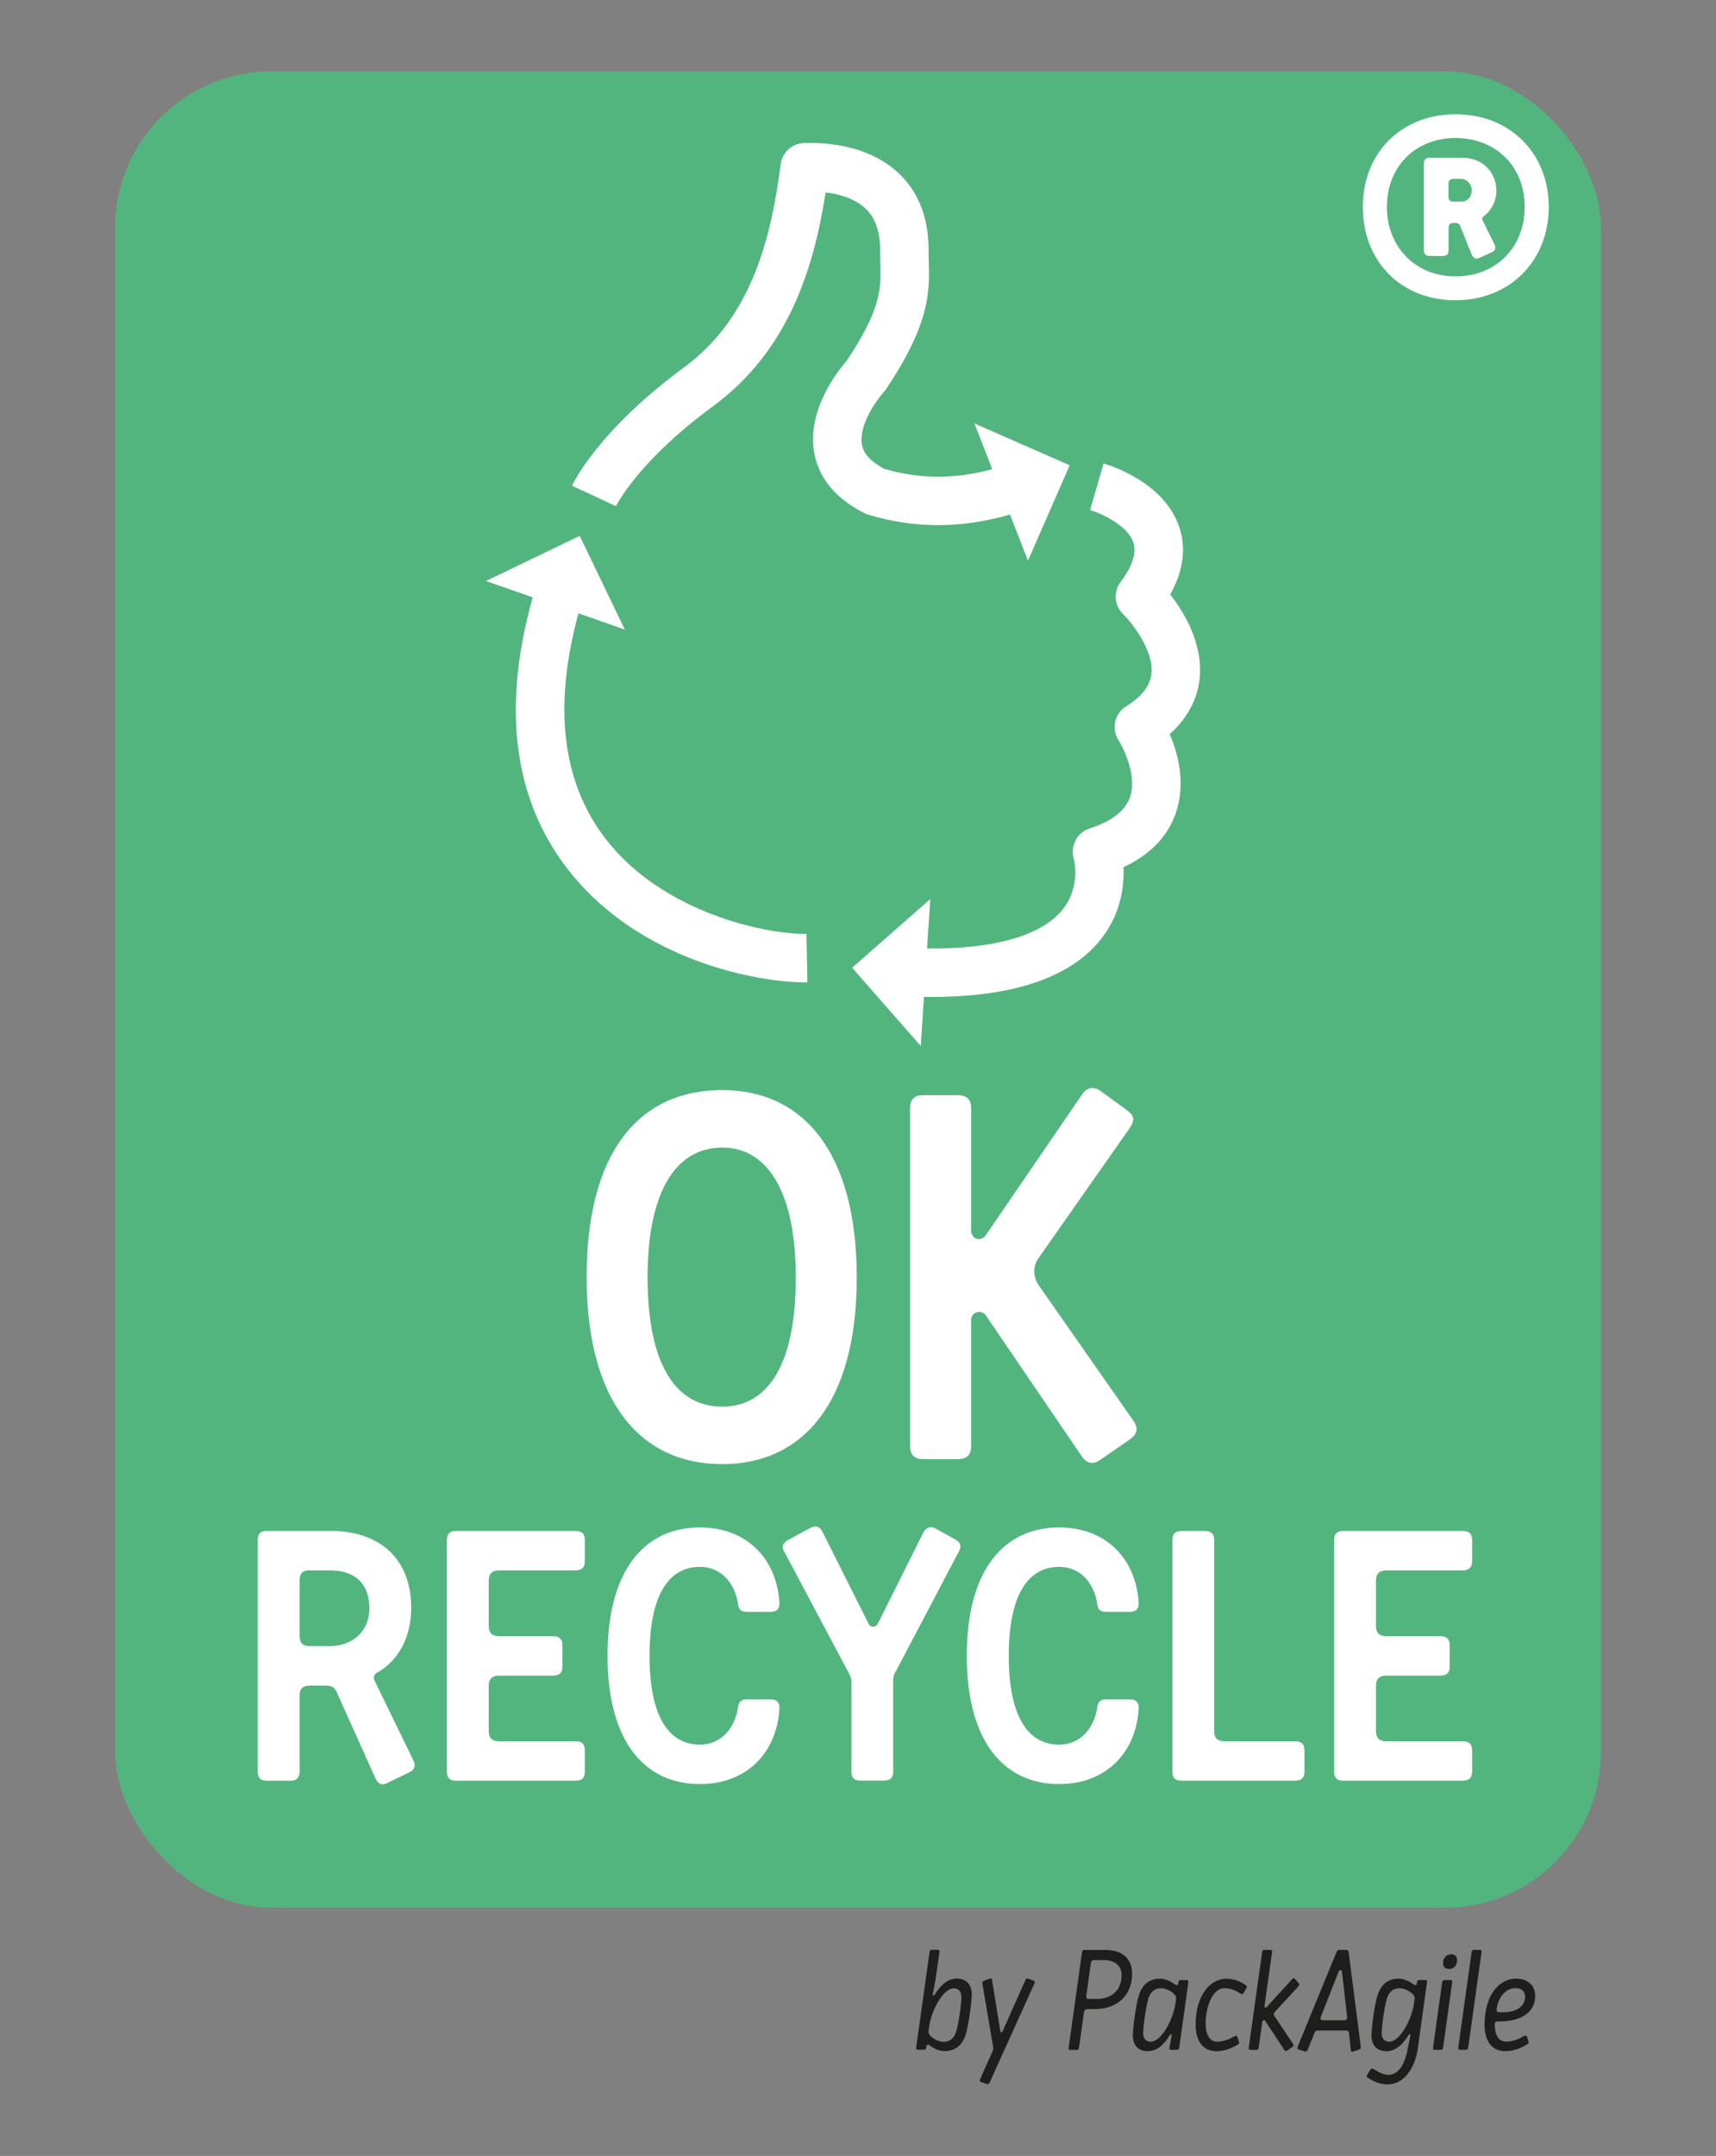 <svg xmlns="http://www.w3.org/2000/svg" id="Calque_1" data-name="Calque 1" viewBox="0 0 212.57 266.98"><rect x="0" y="0" width="212.57" height="266.98" fill="#808080" stroke="none"/><defs><style>      .cls-1 {        fill: #53b57e;      }      .cls-2 {        fill: #fff;      }      .cls-3 {        fill: #1e1e1d;      }    </style></defs><rect class="cls-1" x="14.26" y="8.85" width="184.06" height="227.39" rx="19.33" ry="19.33"></rect><g><path class="cls-2" d="M132.51,57.62l-5.17,11.8-2.23-5.7c-3.03.87-5.98,1.31-8.9,1.31s-5.77-.43-8.64-1.29c-.17-.05-.33-.12-.48-.19-4.43-2.21-5.83-5.27-6.22-7.44-.98-5.35,3.01-10.29,4.01-11.43,4.34-6.49,4.26-9.06,4.17-12.02-.01-.54-.03-1.07-.02-1.62,0-2.28-.55-3.97-1.74-5.14-.82-.82-2.33-1.75-5.02-2.07-1.48,9.48-4.6,19.62-14,26.52-9.25,6.78-11.94,12.27-11.97,12.33l-5.44-2.53c.12-.27,3.21-6.82,13.86-14.64,8.49-6.22,10.82-16.22,11.99-25.18.19-1.48,1.44-2.59,2.93-2.62h.1c6.32-.14,9.91,2.08,11.78,3.93,2.36,2.34,3.54,5.52,3.51,9.45-.01.47,0,.93.02,1.39.1,3.52.22,7.5-5.3,15.72-.09.13-.19.25-.29.37-.83.91-3.13,4.08-2.69,6.47.08.44.32,1.73,2.78,3.02,4.42,1.28,8.71,1.3,13.37.04l-2.21-5.66,11.8,5.18Z"></path><path class="cls-2" d="M144.9,90.91c1.02,2.39,2.04,6.13.73,9.84-1.02,2.89-3.19,5.11-6.46,6.64.1,2.28-.28,5.63-2.66,8.74-3.72,4.87-10.87,7.33-21.25,7.33-.27,0-.54,0-.81-.01l-.39,6.08-8.5-9.69,9.68-8.5-.4,6.12c10.65.09,15.04-2.59,16.86-4.91,2.21-2.84,1.34-6.12,1.3-6.26-.43-1.55.43-3.2,1.96-3.69,2.72-.88,4.41-2.17,5-3.83.93-2.58-.7-6.01-1.41-7.11-.43-.68-.58-1.51-.4-2.3.18-.78.66-1.47,1.35-1.89,1.93-1.2,2.96-2.51,3.13-4.01.33-2.92-2.43-6.35-3.52-7.43-1.07-1.05-1.2-2.73-.31-3.94,1.49-1.98,2.02-3.64,1.59-4.92-.73-2.2-4.19-3.67-5.35-4.01l1.66-5.76c.76.21,7.49,2.28,9.37,7.84.9,2.65.52,5.46-1.11,8.38,1.74,2.23,4.11,6.14,3.64,10.48-.21,1.89-1.06,4.45-3.7,6.81Z"></path><path class="cls-2" d="M100.02,121.64c-.11.01-.22.01-.33.01-5.52,0-20.59-2.5-29.54-14.25-6.57-8.63-7.97-19.87-4.16-33.43l-5.79-2.02,11.61-5.59,5.59,11.6-5.74-2.01c-3.14,11.48-2.05,20.83,3.27,27.81,7.01,9.22,19.82,11.95,24.97,11.89l.12,5.99Z"></path></g><g><path class="cls-2" d="M40.96,189.58c6,0,9.98,3.38,9.98,9.55,0,3.56-1.58,6.55-4.24,8.01-.34.17-.51.56-.3.99l4.8,9.85c.34.73.13,1.2-.51,1.5l-2.66,1.29c-.64.34-1.11.26-1.5-.51l-4.84-10.75c-.3-.6-.6-.77-1.33-.77h-1.97c-.9,0-1.28.38-1.28,1.28v9.38c0,.77-.39,1.11-1.11,1.11h-2.96c-.69,0-1.11-.3-1.11-1.11v-28.7c0-.81.38-1.11,1.11-1.11h7.92ZM38.39,194.46c-.9,0-1.28.34-1.28,1.29v6.81c0,.94.43,1.29,1.28,1.29h2.4c3.04,0,4.97-1.97,4.97-4.67,0-3.08-1.8-4.71-4.84-4.71h-2.53Z"></path><path class="cls-2" d="M60.54,214.34c0,.94.47,1.29,1.29,1.29h9.46c.73,0,1.16.3,1.16,1.16v2.61c0,.81-.43,1.11-1.16,1.11h-14.82c-.69,0-1.11-.3-1.11-1.11v-28.7c0-.81.43-1.11,1.11-1.11h14.82c.73,0,1.16.3,1.16,1.11v2.61c0,.81-.43,1.16-1.16,1.16h-9.46c-.81,0-1.29.34-1.29,1.29v5.57c0,.94.47,1.29,1.29,1.29h6.68c.73,0,1.16.3,1.16,1.16v2.61c0,.81-.43,1.11-1.16,1.11h-6.68c-.81,0-1.29.34-1.29,1.29v5.57Z"></path><path class="cls-2" d="M86.71,216.05c2.66,0,4.33-2.1,4.71-4.58.09-.69.34-1.03,1.11-1.03h2.91c.86,0,1.16.47,1.11,1.2-.34,5.35-3.98,9.29-9.85,9.29-6.77,0-11.44-5.18-11.44-15.89s4.67-15.89,11.44-15.89c5.87,0,9.51,3.94,9.85,9.29.04.73-.26,1.16-1.11,1.16h-2.91c-.77,0-1.03-.3-1.11-.99-.38-2.53-2.06-4.58-4.71-4.58-3.68,0-6.25,3.17-6.25,11.01s2.57,11.01,6.25,11.01Z"></path><path class="cls-2" d="M110.65,219.39c0,.81-.43,1.11-1.16,1.11h-2.91c-.73,0-1.11-.3-1.11-1.11v-11.18c0-.34-.13-.68-.3-.98l-7.97-14.99c-.43-.69-.26-1.16.43-1.54l2.7-1.46c.69-.39,1.2-.21,1.54.43l5.74,11.44c.26.47.86.43,1.11,0l5.65-11.31c.34-.64.86-.86,1.54-.51l2.4,1.33c.73.39.81.9.47,1.5l-7.84,14.91c-.21.3-.3.69-.3,1.03v11.35Z"></path><path class="cls-2" d="M131.21,216.05c2.66,0,4.33-2.1,4.71-4.58.09-.69.34-1.03,1.11-1.03h2.91c.86,0,1.16.47,1.11,1.2-.34,5.35-3.98,9.29-9.85,9.29-6.77,0-11.44-5.18-11.44-15.89s4.67-15.89,11.44-15.89c5.87,0,9.51,3.94,9.85,9.29.04.73-.26,1.16-1.11,1.16h-2.91c-.77,0-1.03-.3-1.11-.99-.38-2.53-2.06-4.58-4.71-4.58-3.68,0-6.25,3.17-6.25,11.01s2.57,11.01,6.25,11.01Z"></path><path class="cls-2" d="M150.4,214.34c0,.94.47,1.29,1.29,1.29h8.74c.73,0,1.16.3,1.16,1.16v2.61c0,.81-.43,1.11-1.16,1.11h-14.09c-.69,0-1.11-.3-1.11-1.11v-28.7c0-.81.43-1.11,1.11-1.11h2.91c.73,0,1.16.3,1.16,1.11v23.64Z"></path><path class="cls-2" d="M170.45,214.34c0,.94.47,1.29,1.29,1.29h9.46c.73,0,1.16.3,1.16,1.16v2.61c0,.81-.43,1.11-1.16,1.11h-14.82c-.69,0-1.11-.3-1.11-1.11v-28.7c0-.81.43-1.11,1.11-1.11h14.82c.73,0,1.16.3,1.16,1.11v2.61c0,.81-.43,1.16-1.16,1.16h-9.46c-.81,0-1.29.34-1.29,1.29v5.57c0,.94.47,1.29,1.29,1.29h6.68c.73,0,1.16.3,1.16,1.16v2.61c0,.81-.43,1.11-1.16,1.11h-6.68c-.81,0-1.29.34-1.29,1.29v5.57Z"></path></g><g><path class="cls-3" d="M119.56,252.12c-.41,1.22-1.32,1.88-2.54,1.88-.72,0-1.35-.33-1.92-.75-.12-.1-.33-.05-.36.15l-.02.21c-.02.14-.12.22-.27.22h-.75c-.17,0-.24-.1-.21-.26l1.66-11.86c.02-.17.12-.26.27-.26h.75c.15,0,.24.09.21.26l-.5,3.48-.34,1.8c-.03.15.14.19.21.07.82-1.34,1.71-2.04,2.78-2.04,1.2,0,1.85.81,1.85,1.94,0,.89-.41,4.08-.82,5.16ZM119.09,247.26c0-.72-.43-1.04-.94-1.04-1.27,0-2.76,2.64-3.07,4.8l-.05.36c-.03.26,0,.46.14.63.33.43,1.1.84,1.7.84.84,0,1.3-.46,1.56-1.22.33-.99.67-3.56.67-4.37Z"></path><path class="cls-3" d="M122.95,254.03c.09-.17.1-.34.09-.46l-1.35-7.95c-.03-.15.02-.27.19-.33l.74-.26c.17-.07.26,0,.27.17l1.03,6.36c.03.15.21.15.27,0l2.83-6.36c.07-.17.19-.24.36-.17l.65.24c.17.07.19.19.12.33l-5.57,12.32c-.07.15-.17.22-.34.15l-.72-.24c-.15-.05-.17-.17-.12-.33l1.56-3.48Z"></path><path class="cls-3" d="M136.86,241.47c2.38,0,3.38,1.22,3.38,3.02,0,2.57-1.87,4.3-4.52,4.3h-.99c-.27,0-.41.14-.45.41l-.62,4.39c-.03.17-.12.26-.27.26h-.8c-.14,0-.24-.07-.21-.26l1.66-11.86c.02-.17.12-.26.27-.26h2.55ZM135.58,242.72c-.27,0-.41.14-.46.43l-.55,3.96c-.05.29.07.43.33.43h.99c1.61,0,3.05-.91,3.05-2.96,0-1.01-.67-1.85-2.21-1.85h-1.15Z"></path><path class="cls-3" d="M141.14,246.93c.41-1.23,1.32-1.9,2.54-1.9.72,0,1.37.34,1.92.75.12.1.33.07.36-.15l.03-.21c.02-.14.12-.22.26-.22h.75c.17,0,.24.1.21.27l-1.13,8.11c-.03.17-.12.26-.29.26h-.74c-.15,0-.22-.07-.19-.24l.29-1.56c.03-.14-.14-.17-.21-.05-.82,1.34-1.71,2.02-2.78,2.02-1.2,0-1.83-.8-1.83-1.94,0-.87.39-4.06.81-5.14ZM141.61,251.8c0,.72.43,1.04.94,1.04,1.27,0,2.76-2.64,3.07-4.8l.05-.36c.03-.27,0-.48-.12-.63-.34-.43-1.11-.84-1.71-.84-.82,0-1.3.45-1.56,1.2-.33.99-.67,3.58-.67,4.39Z"></path><path class="cls-3" d="M152.98,252.14c.15-.07.27-.02.31.14l.19.58c.03.12,0,.24-.14.33-.94.57-1.85.82-2.64.82-1.64,0-2.59-1.2-2.59-3.29,0-3.51,1.71-5.69,3.84-5.69.79,0,1.65.27,2.42.84.1.07.12.19.03.31l-.33.6c-.1.15-.22.21-.36.12-.81-.5-1.3-.69-2.06-.69-1.41,0-2.3,2.28-2.3,4.32,0,1.39.5,2.3,1.37,2.3.75,0,1.3-.17,2.25-.69Z"></path><path class="cls-3" d="M156.7,250.24c-.1-.14-.29-.07-.33.12l-.45,3.22c-.02.15-.1.26-.27.26h-.75c-.17,0-.24-.1-.21-.26l1.66-11.86c.02-.15.1-.26.27-.26h.75c.17,0,.22.1.21.26l-.94,6.7c-.02.17.14.26.29.1l3.14-3.44c.1-.12.24-.14.34-.02l.46.53c.1.14.1.26-.03.39l-2.9,3.15c-.17.17-.19.31-.1.48l2.35,3.51c.09.14.07.26-.08.36l-.63.43c-.15.1-.27.1-.36-.02l-2.42-3.67Z"></path><path class="cls-3" d="M166.79,241.47c.17,0,.26.09.27.24l1.51,11.77c.02.17-.07.27-.22.33l-.75.24c-.15.05-.26-.04-.27-.19l-.22-2.12c-.02-.17-.1-.29-.36-.29h-3.48c-.26,0-.36.12-.43.29l-.86,2.12c-.07.15-.21.22-.33.19l-.77-.24c-.15-.05-.21-.15-.14-.33l4.83-11.77c.07-.15.19-.24.34-.24h.87ZM166.23,244.17c-.03-.26-.31-.27-.41,0l-2.19,5.55c-.08.21-.08.46.21.46h2.69c.31,0,.38-.27.34-.46l-.63-5.55Z"></path><path class="cls-3" d="M174.71,252.04c.03-.14-.14-.17-.21-.05-.82,1.34-1.71,2.02-2.78,2.02-1.2,0-1.83-.8-1.83-1.94,0-.87.39-4.06.81-5.14.41-1.23,1.32-1.9,2.54-1.9.72,0,1.37.34,1.92.75.12.1.33.07.36-.15l.03-.21c.02-.14.1-.22.26-.22h.75c.17,0,.24.1.21.27l-1.13,8.14c-.36,2.57-1.76,4.51-3.74,4.51-1.11,0-1.9-.48-2.47-.82-.12-.08-.19-.17-.08-.34l.38-.63c.1-.15.21-.22.36-.14.72.41,1.22.75,1.94.75.94,0,1.92-.87,2.36-3.26l.33-1.64ZM171.16,251.8c0,.72.43,1.04.94,1.04,1.27,0,2.76-2.64,3.07-4.8l.05-.36c.03-.27,0-.48-.12-.63-.34-.43-1.11-.84-1.71-.84-.82,0-1.3.45-1.56,1.2-.33.99-.67,3.58-.67,4.39Z"></path><path class="cls-3" d="M178.75,253.58c-.02.15-.1.26-.27.26h-.75c-.17,0-.24-.1-.21-.26l1.13-8.11c.03-.17.12-.27.29-.27h.74c.19,0,.24.1.21.27l-1.13,8.11ZM179.76,242.01c.48,0,.74.27.74.72,0,.68-.43,1.1-.99,1.1-.48,0-.75-.27-.75-.72,0-.69.45-1.1,1.01-1.1Z"></path><path class="cls-3" d="M181.87,253.58c-.02.15-.1.26-.27.26h-.75c-.17,0-.24-.1-.21-.26l1.66-11.86c.02-.15.1-.26.27-.26h.75c.17,0,.22.1.21.26l-1.66,11.86Z"></path><path class="cls-3" d="M185.54,250.32c-.22,0-.38.1-.38.38.02,1.35.5,2.12,1.41,2.12.75,0,1.32-.19,2.28-.72.14-.07.27-.03.31.14l.19.58c.03.12-.02.24-.14.33-.96.58-1.9.86-2.74.86-1.8,0-2.55-1.44-2.57-3.24,0-3.58,1.7-5.74,3.91-5.74,1.71,0,2.36,1.1,2.36,2.09,0,2.79-2.98,3.2-4.23,3.2h-.39ZM185.73,249.19h.6c.63,0,2.59-.24,2.59-1.95,0-.57-.36-1.04-1.22-1.04-1.23,0-2.14,1.25-2.31,2.62-.02.19.03.38.34.38Z"></path></g><path class="cls-2" d="M180.3,14.15c6.74,0,11.55,4.81,11.55,11.48s-4.81,11.55-11.55,11.55-11.48-4.81-11.48-11.55,4.81-11.48,11.48-11.48ZM180.3,34.23c5,0,8.57-3.57,8.57-8.6s-3.57-8.54-8.57-8.54-8.5,3.57-8.5,8.54,3.57,8.6,8.5,8.6ZM181.26,19.55c2.48,0,4.1,1.92,4.1,4.03,0,1.4-.65,2.54-1.61,3.23-.16.12-.19.31-.09.46l1.49,3.04c.16.4.09.75-.37.93l-1.49.68c-.47.22-.75.06-.96-.34l-1.46-3.63c-.06-.19-.28-.34-.5-.34h-.34c-.34,0-.59.16-.59.59v2.79c0,.5-.25.71-.71.71h-1.64c-.43,0-.71-.22-.71-.71v-10.74c0-.5.28-.71.71-.71h4.19ZM180.02,22.15c-.34,0-.59.16-.59.62v1.61c0,.43.25.59.59.59h.99c.78,0,1.3-.59,1.3-1.4s-.65-1.43-1.33-1.43h-.96Z"></path><g><path class="cls-2" d="M72.67,158.15c0-15.67,6.62-23.16,16.79-23.16s16.67,7.87,16.67,23.22-6.56,23.1-16.67,23.1-16.79-7.68-16.79-23.16ZM98.58,158.22c0-10.74-3.56-16.11-9.12-16.11s-9.24,5.18-9.24,16.04,3.5,16.04,9.24,16.04,9.12-5.31,9.12-15.98Z"></path><path class="cls-2" d="M120.3,152.41c0,1,1.19,1.44,1.81.56l11.92-17.42c.69-1,1.5-1,2.31-.44l3.18,2.31c1.12.81,1,1.37.44,2.25l-11.3,16.11c-.69.94-.75,2.25,0,3.37l11.74,16.79c.56.81.62,1.56-.44,2.31l-3.62,2.5c-.87.62-1.62.56-2.31-.37l-11.86-17.42c-.56-.87-1.87-.56-1.87.56v15.55c0,1.19-.62,1.62-1.69,1.62h-4.25c-1,0-1.62-.44-1.62-1.62v-41.83c0-1.19.62-1.62,1.62-1.62h4.25c1.06,0,1.69.44,1.69,1.62v15.17Z"></path></g></svg>